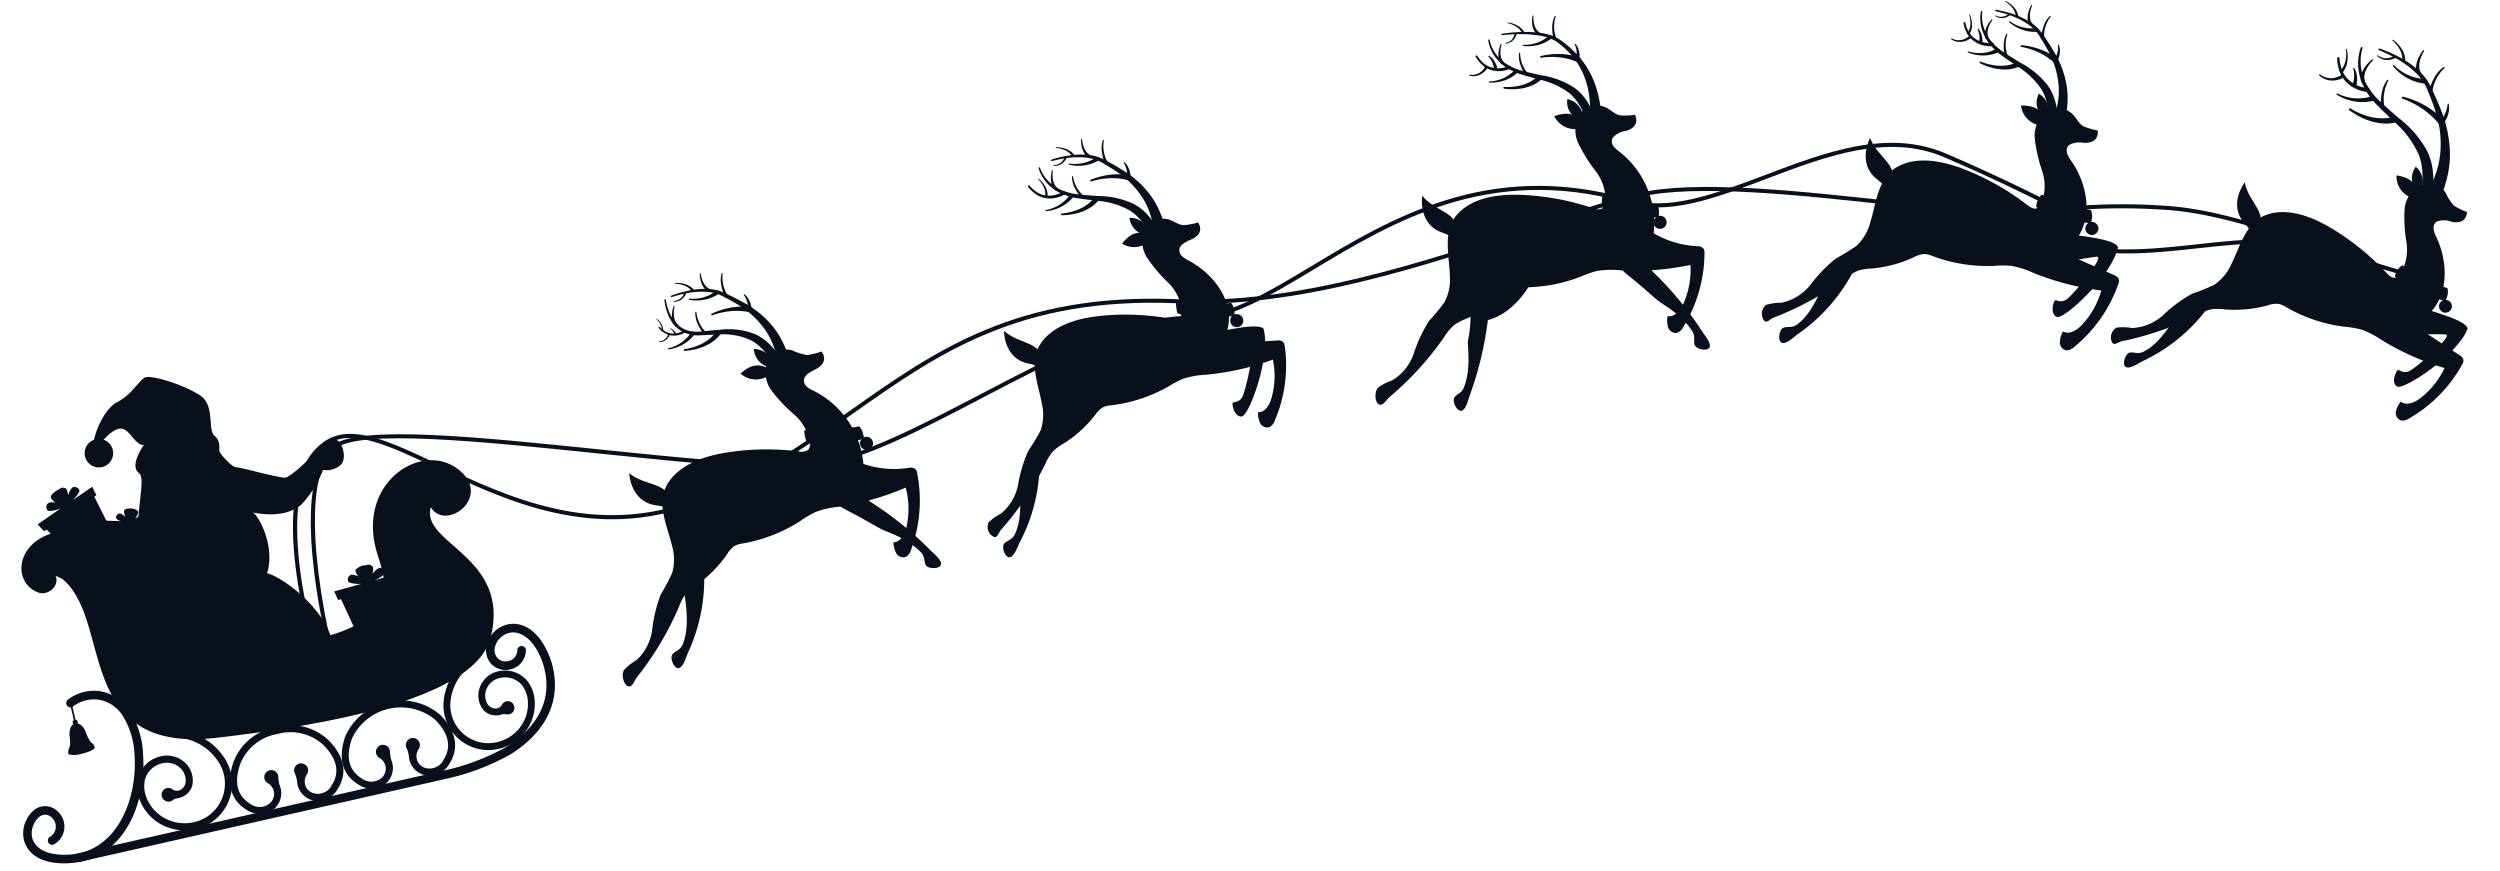 <svg xmlns="http://www.w3.org/2000/svg" width="290.477" height="101.171" viewBox="0 0 290.477 101.171"><g transform="matrix(0.985, -0.174, 0.174, 0.985, -24.239, 19.591)"><g transform="translate(13.016 17.666)"><g transform="translate(163.566)"><path d="M213.688,53.566a13.785,13.785,0,0,1-.966,4.054c-.2.946-.194,3.228-1.383,5.225-.4.732-1.305.635-1.43,1.232s.273,1.57.782,1.389.863-1.1,1.174-1.627a39.563,39.563,0,0,0,3.564-8.2s3.314.051,6.4-4.315c0,0,.5-2.081-3.147-.491Z" transform="translate(-201.007 -21.706)" fill="#09101c"/><path d="M235.435,53.153c1.315,1.5,2.113,2.578,2.66,3.207.635.731,2.464,2.094,3.346,4.245.346.759-.276,1.425.127,1.882s1.419.724,1.58.21-.362-1.352-.6-1.917A39.625,39.625,0,0,0,238.134,53s-2.655-5.624-3.906-6.266S231.678,48.858,235.435,53.153Z" transform="translate(-203.868 -21.261)" fill="#09101c"/><path d="M210.473,38.663s-1.077,3.067,1.436,4.561c.8.418,1.583,1.119,1.664,1.077s.123.181.248-.9C214.085,41.119,211.6,40.731,210.473,38.663Z" transform="translate(-201.051 -20.271)" fill="#09101c"/><path d="M232.131,34.912a2.474,2.474,0,0,1,1.638-.514c.688-.066,1.694-.423,1.376-1.667a8.268,8.268,0,0,1-1.7-.224c-.576-.211-.933-.78-1.42-1.155a2.48,2.48,0,0,0-2.888-.043,3.471,3.471,0,0,0-1.064,3.489,17.754,17.754,0,0,0,1.425,3.569,5.54,5.54,0,0,1,.516,3.738,1.042,1.042,0,0,1-.445.656,1.273,1.273,0,0,1-1.154-.211,29.943,29.943,0,0,0-7.65-2.9c-2.566-.588-5.826-.84-8.015.93-1.973,1.6-1.7,4.541-2.03,6.788a5.766,5.766,0,0,1-1.137,2.938,23.128,23.128,0,0,1-2.156,1.84,16.652,16.652,0,0,0-2.389,3.383,5.843,5.843,0,0,1-3.047,2.687,6.1,6.1,0,0,0-1.734.526c-.507.335-.724,1.627-.221,1.967.4.269.914-.406,1.328-.646a35.888,35.888,0,0,0,7.512-5.807,5.784,5.784,0,0,1,1.336-1.121,6.553,6.553,0,0,1,1.512-.479,14.641,14.641,0,0,0,4.593-2.036,3.006,3.006,0,0,1,1.178-.581,2.948,2.948,0,0,1,1.006.1,18.209,18.209,0,0,0,7.163.014,12.309,12.309,0,0,1,2.013-.325,10.794,10.794,0,0,1,2.733.425,31.537,31.537,0,0,0,8.045.779,9.545,9.545,0,0,1-1.609,4.31c-.47.686-1.262,1.374-2.039,1.078a2.794,2.794,0,0,0-.17,1.281.957.957,0,0,0,.866.83,1.358,1.358,0,0,0,.9-.563,16.55,16.55,0,0,0,3.894-7.973.917.917,0,0,0-.025-.584.948.948,0,0,0-.648-.387,10.986,10.986,0,0,1-4.734-2.359,10.544,10.544,0,0,0-2.193-9.936c-.414-.432-.9-.978-.708-1.545A.82.82,0,0,1,232.131,34.912Z" transform="translate(-199.749 -19.304)" fill="#09101c"/><g transform="translate(29.784 21.987)"><path d="M241.579,47.689c.006-.022.012-.044.018-.067l0-.015c0-.018.007-.037.01-.055l0-.028c0-.015,0-.03,0-.045s0-.029,0-.044,0-.02,0-.031-.005-.051-.01-.076a.756.756,0,0,0-.313-.49c-.02-.014-.04-.027-.062-.039a.722.722,0,0,0-.133-.059.737.737,0,0,0-.219-.039.777.777,0,0,0-.11.006.206.206,0,1,0-.141.03.759.759,0,0,0-.517.855h0a.759.759,0,0,0,1.471.1Z" transform="translate(-234.539 -43.21)" fill="#09101c"/><path d="M234.027,42.768a26.384,26.384,0,0,0,6.041,2.1,1.782,1.782,0,0,1-.143,1.535s-4.315-.665-6.174-2.261A3.806,3.806,0,0,1,234.027,42.768Z" transform="translate(-233.752 -42.768)" fill="#09101c"/></g><g transform="translate(17.232)"><g transform="translate(0 1.843)"><path d="M222.8,19.77c.133.09.06.164.085.247l.023.244a4.459,4.459,0,0,0,.09.48,4.464,4.464,0,0,0,1.552,2.411,6.672,6.672,0,0,0,1.669,1c.6.276,1.217.528,1.836.787a9.622,9.622,0,0,1,3.555,2.108,5.593,5.593,0,0,1,1.171,1.8,4.676,4.676,0,0,1,.338,1.008c-.116.213-.018.36.139.507a.561.561,0,0,1,.163.236.3.3,0,0,1,0,.135c.016.041-.078.1-.574.229-.512.042-.623.023-.624-.017a.25.25,0,0,1-.048-.111.491.491,0,0,1,.063-.255c.084-.18.138-.364-.085-.469-.123-.293-.164-.609-.291-.893a5.394,5.394,0,0,0-.893-1.606,8.928,8.928,0,0,0-3.133-2.188c-.6-.288-1.212-.564-1.811-.872a7.048,7.048,0,0,1-1.711-1.129,5.117,5.117,0,0,1-1.215-1.655,5.022,5.022,0,0,1-.31-.978,4.957,4.957,0,0,1-.07-.508l-.011-.257C222.73,19.939,222.655,19.846,222.8,19.77Z" transform="translate(-219.83 -19.77)" fill="#09101c"/><path d="M223.826,22.917a1.437,1.437,0,0,1-.159-.608,2.153,2.153,0,0,1,.054-.583,3.293,3.293,0,0,1,.448-1.034.058.058,0,0,1,.081-.018.059.059,0,0,1,.021.075,3.158,3.158,0,0,0-.315,1.017,1.89,1.89,0,0,0,.009.512,1.134,1.134,0,0,0,.159.437l.009.013a.18.18,0,1,1-.293.208Z" transform="translate(-219.948 -19.881)" fill="#09101c"/><path d="M224.361,23.806a3.483,3.483,0,0,1-1.168.054,2.92,2.92,0,0,1-1.1-.36,2.723,2.723,0,0,1-.864-.765,3.951,3.951,0,0,1-.536-1,.112.112,0,0,1,.206-.086l0,.008a3.73,3.73,0,0,0,.533.921,2.446,2.446,0,0,0,.8.663,2.91,2.91,0,0,0,2.026.207l.016,0a.188.188,0,0,1,.09.365Z" transform="translate(-219.578 -19.994)" fill="#09101c"/><path d="M226.694,24.883a5.5,5.5,0,0,1-.357-1.3,2.874,2.874,0,0,1,.093-1.335.061.061,0,0,1,.078-.038.063.063,0,0,1,.039.074A3.747,3.747,0,0,0,227,24.736l0,.01a.168.168,0,0,1-.3.147Z" transform="translate(-220.275 -20.073)" fill="#09101c"/><path d="M225.174,24.817a4.279,4.279,0,0,1-1.624.564,4.538,4.538,0,0,1-1.675-.077.066.066,0,0,1,.025-.13,4.324,4.324,0,0,0,1.6-.075,3.973,3.973,0,0,0,1.416-.639l.014-.011a.222.222,0,1,1,.265.357Z" transform="translate(-219.72 -20.345)" fill="#09101c"/><path d="M221.665,23.436a2.1,2.1,0,0,1-1.031.634,1.808,1.808,0,0,1-1.174-.1.062.062,0,0,1-.033-.082.064.064,0,0,1,.078-.035,1.638,1.638,0,0,0,1.067.011,1.84,1.84,0,0,0,.844-.614l.008-.011a.157.157,0,0,1,.249.192Z" transform="translate(-219.422 -20.192)" fill="#09101c"/><path d="M222.816,23.5c-.09-.006-.059-.006-.064-.011V23.48l0-.023,0-.047,0-.1-.01-.2A2.435,2.435,0,0,0,222.358,22a.053.053,0,0,1,.014-.074.057.057,0,0,1,.066,0,1.866,1.866,0,0,1,.5.711,2.875,2.875,0,0,1,.14.42c.017.072.032.145.044.219l.016.112.005.057,0,.03V23.5c-.005,0,.025.013-.064.015-.063,0-.125,0-.187,0Z" transform="translate(-219.785 -20.037)" fill="#09101c"/><path d="M228,26.22a3.605,3.605,0,0,1-1.083.435,5.325,5.325,0,0,1-1.111.139,6.868,6.868,0,0,1-2.162-.338.1.1,0,0,1,.053-.19,6.558,6.558,0,0,0,2.086.145,4.927,4.927,0,0,0,1-.215,3.209,3.209,0,0,0,.871-.432l.018-.015a.287.287,0,1,1,.347.456Z" transform="translate(-219.937 -20.505)" fill="#09101c"/></g><g transform="translate(4.468)"><path d="M224.523,19.423c.095-.124.184-.067.274-.076l.272.011.54.035c.361.029.721.067,1.079.116a14.008,14.008,0,0,1,2.133.446,6.372,6.372,0,0,1,2,.948,10.165,10.165,0,0,1,1.493,1.635,9.875,9.875,0,0,1,1.871,4.023,11.314,11.314,0,0,1,.251,2.236c.013.376,0,.749-.017,1.123a3.268,3.268,0,0,0,0,.563.492.492,0,0,1-.023.28.445.445,0,0,1-.091.127c-.013.045-.1.08-.632.037-.52-.131-.594-.186-.594-.229a.431.431,0,0,1-.054-.14.422.422,0,0,1,.053-.254,1.587,1.587,0,0,0,.124-.508c.053-.342.1-.685.124-1.029a10.412,10.412,0,0,0-.012-2.064,8.533,8.533,0,0,0-1.4-3.877,9.465,9.465,0,0,0-1.338-1.61,5.951,5.951,0,0,0-1.847-.959,13.729,13.729,0,0,0-2.072-.51q-.528-.091-1.062-.152l-.534-.053-.267-.021C224.7,19.5,224.609,19.552,224.523,19.423Z" transform="translate(-224.523 -17.874)" fill="#09101c"/><path d="M229.2,19.952a1.424,1.424,0,0,1-.293-.557,2.163,2.163,0,0,1-.08-.58,3.318,3.318,0,0,1,.2-1.11.058.058,0,0,1,.111.032,3.148,3.148,0,0,0-.076,1.063,1.875,1.875,0,0,0,.124.5,1.147,1.147,0,0,0,.253.389l.012.011a.181.181,0,0,1-.239.271Z" transform="translate(-225.057 -17.666)" fill="#09101c"/><path d="M228.784,21.355" transform="translate(-225.052 -18.124)" fill="#09101c"/><path d="M231.268,20.852a5.546,5.546,0,0,1,.08-1.344,2.879,2.879,0,0,1,.518-1.235.061.061,0,0,1,.086-.011.065.065,0,0,1,.012.084,3.742,3.742,0,0,0-.361,2.463v.011a.168.168,0,0,1-.334.041Z" transform="translate(-225.358 -17.739)" fill="#09101c"/><path d="M230.479,21.079a4.293,4.293,0,0,1-1.659.451,4.535,4.535,0,0,1-1.665-.193.066.066,0,0,1-.044-.082.067.067,0,0,1,.077-.046,4.346,4.346,0,0,0,1.6.036,3.981,3.981,0,0,0,1.457-.54l.015-.01a.222.222,0,1,1,.239.373Z" transform="translate(-224.844 -18.038)" fill="#09101c"/><path d="M226.353,19.69a1.56,1.56,0,0,1-.583.688,1.351,1.351,0,0,1-.856.2.046.046,0,0,1-.042-.051.047.047,0,0,1,.047-.042,1.218,1.218,0,0,0,.758-.239,1.374,1.374,0,0,0,.455-.631l0-.01a.117.117,0,0,1,.22.078Z" transform="translate(-224.566 -17.897)" fill="#09101c"/><path d="M227.1,19.539a1.892,1.892,0,0,0-.533-.866,2.967,2.967,0,0,0-.907-.575.043.043,0,0,1-.024-.056.044.044,0,0,1,.053-.025,3.1,3.1,0,0,1,1,.519,2.087,2.087,0,0,1,.682.943.139.139,0,1,1-.263.088l0-.011Z" transform="translate(-224.661 -17.71)" fill="#09101c"/><path d="M233.855,23.983c-.083-.035-.053-.025-.058-.031l.005-.01.009-.021.017-.044.032-.09.053-.188a2.515,2.515,0,0,0,.061-.389,2.605,2.605,0,0,0-.071-.794.055.055,0,0,1,.037-.067.055.055,0,0,1,.06.025,1.866,1.866,0,0,1,.247.834,2.774,2.774,0,0,1,0,.443c-.007.074-.016.147-.029.221l-.021.111-.013.056-.007.029,0,.015c-.006,0,.02.021-.066-.006a1.6,1.6,0,0,1-.175-.064Z" transform="translate(-225.673 -18.247)" fill="#09101c"/><path d="M233.1,24.486a6.95,6.95,0,0,0-1.849-.823,8.006,8.006,0,0,0-2.048-.307.1.1,0,0,1-.1-.1.1.1,0,0,1,.092-.1,8.273,8.273,0,0,1,2.143.131,7.359,7.359,0,0,1,2.07.716.287.287,0,1,1-.272.505l-.021-.013Z" transform="translate(-225.091 -18.345)" fill="#09101c"/></g><path d="M232.2,33.248a2.669,2.669,0,0,1-2.612-1.937c1.567-.276,2.4.127,3.012,1.153Z" transform="translate(-220.683 -19.349)" fill="#09101c"/><path d="M232.669,32.079a2.294,2.294,0,0,1-1-2.692,2.269,2.269,0,0,1,1.42,2.452Z" transform="translate(-220.928 -19.12)" fill="#09101c"/></g></g><g transform="translate(71.831 12.671)"><path d="M127.89,65.812c1.589,1.211,2.585,2.106,3.246,2.613.767.59,2.832,1.562,4.125,3.493.49.675.012,1.451.5,1.82s1.535.427,1.591-.109-.624-1.253-.966-1.759a39.6,39.6,0,0,0-5.878-6.742s-3.722-4.982-5.075-5.363S123.353,62.35,127.89,65.812Z" transform="translate(-98.667 -35.556)" fill="#09101c"/><path d="M100.538,56.6s-.446,3.22,2.315,4.184c.871.249,1.773.781,1.845.723s.156.153.064-.929C104.567,58.291,102.054,58.406,100.538,56.6Z" transform="translate(-95.703 -35.168)" fill="#09101c"/><path d="M121.8,47.746c.253-.469.945-.66,1.5-.83.661-.2,1.576-.752,1.017-1.908a8.234,8.234,0,0,1-1.712.119,6.1,6.1,0,0,1-1.621-.849,2.482,2.482,0,0,0-2.84.533,3.471,3.471,0,0,0-.348,3.631,17.856,17.856,0,0,0,2.107,3.215,5.536,5.536,0,0,1,1.25,3.559,1.043,1.043,0,0,1-.306.732,1.272,1.272,0,0,1-1.173.023,29.966,29.966,0,0,0-8.075-1.32c-2.631-.066-5.877.336-7.67,2.507-1.615,1.958-.762,4.788-.637,7.056a5.757,5.757,0,0,1-.53,3.105,22.922,22.922,0,0,1-1.746,2.234,16.613,16.613,0,0,0-1.667,3.79,5.854,5.854,0,0,1-2.451,3.241,6.079,6.079,0,0,0-1.6.86c-.43.429-.385,1.739.175,1.973.442.185.815-.58,1.173-.9a35.861,35.861,0,0,0,6.205-7.185,5.78,5.78,0,0,1,1.086-1.365,6.522,6.522,0,0,1,1.386-.771,14.633,14.633,0,0,0,4.1-2.91,3.006,3.006,0,0,1,1.039-.8,2.93,2.93,0,0,1,1-.108,18.2,18.2,0,0,0,7.022-1.412,12.387,12.387,0,0,1,1.908-.719,10.832,10.832,0,0,1,2.764-.128,31.552,31.552,0,0,0,8.039-.839,9.545,9.545,0,0,1-.718,4.544c-.325.765-.964,1.6-1.784,1.462a2.8,2.8,0,0,0,.089,1.29.957.957,0,0,0,1.013.64,1.355,1.355,0,0,0,.767-.731A16.546,16.546,0,0,0,132.8,60.9a.916.916,0,0,0-.141-.568.947.947,0,0,0-.712-.251,11,11,0,0,1-5.11-1.369,10.543,10.543,0,0,0-4.127-9.3c-.491-.341-1.073-.78-1-1.373A.822.822,0,0,1,121.8,47.746Z" transform="translate(-95.022 -33.61)" fill="#09101c"/><g transform="translate(25.687 20.048)"><path d="M132.863,58.085q0-.034,0-.068V58c0-.019,0-.038,0-.057l0-.028c0-.014,0-.029-.007-.044s-.007-.028-.011-.042l-.008-.03a.542.542,0,0,0-.026-.072.759.759,0,0,0-.416-.406c-.022-.009-.046-.017-.068-.024a.765.765,0,0,0-.366-.015.806.806,0,0,0-.106.031.2.2,0,0,0-.228-.328.2.2,0,0,0,.1.389.759.759,0,0,0-.309.95h0a.759.759,0,0,0,1.454-.24Z" transform="translate(-125.215 -55.262)" fill="#09101c"/><path d="M124.389,55.02a26.388,26.388,0,0,0,6.361.673,1.778,1.778,0,0,1,.209,1.527s-4.353.333-6.526-.8A3.819,3.819,0,0,1,124.389,55.02Z" transform="translate(-124.347 -55.02)" fill="#09101c"/></g><path d="M105.752,70.18c.49,1.85-1.006,2.119-1.131,2.942s0,3.941-1.294,5.87c-.439.709-1.338.561-1.494,1.15s.186,1.583.7,1.431.922-1.051,1.262-1.561a20.383,20.383,0,0,0,3.484-8.956Z" transform="translate(-95.862 -36.853)" fill="#09101c"/><g transform="translate(10.896)"><g transform="translate(0 2.246)"><path d="M109.225,34.7c.131.1.059.178.076.267l.005.262c.008.174.024.348.046.52a5.424,5.424,0,0,0,.226,1.013,3.466,3.466,0,0,0,1.112,1.669c1.062.872,2.578.664,3.983.869a8.364,8.364,0,0,1,4.211,1.262,6.089,6.089,0,0,1,1.556,1.666A7.532,7.532,0,0,1,121,43.2c.015.1-.05.228,0,.3a.656.656,0,0,0,.217.2.66.66,0,0,1,.224.207.3.3,0,0,1,.032.137c.025.04-.043.117-.536.353-.526.154-.628.15-.638.108a.253.253,0,0,1-.07-.109.594.594,0,0,1,.02-.283.593.593,0,0,0,.012-.286c-.01-.091-.16-.115-.223-.177-.152-.3-.286-.611-.462-.891a5.916,5.916,0,0,0-1.225-1.519,7.549,7.549,0,0,0-3.746-1.42l-2.1-.276a3.829,3.829,0,0,1-2.04-.848,3.772,3.772,0,0,1-1.136-1.867,5.641,5.641,0,0,1-.19-1.068q-.022-.269-.023-.54l.006-.27C109.143,34.871,109.078,34.774,109.225,34.7Z" transform="translate(-107.666 -34.696)" fill="#09101c"/><path d="M109.906,38.158a1.468,1.468,0,0,1-.2-.618,2.215,2.215,0,0,1,.02-.605,3.418,3.418,0,0,1,.4-1.095.06.06,0,0,1,.109.053,3.249,3.249,0,0,0-.264,1.069,1.992,1.992,0,0,0,.04.528,1.186,1.186,0,0,0,.19.441l.011.013a.186.186,0,1,1-.29.234Z" transform="translate(-107.738 -34.834)" fill="#09101c"/><path d="M110.772,39.3a2.442,2.442,0,0,1-1.728.116,2.055,2.055,0,0,1-.754-.437,2.941,2.941,0,0,1-.548-.663.084.084,0,0,1,.139-.095l0,.005a2.807,2.807,0,0,0,.533.6,1.842,1.842,0,0,0,.693.371,2.194,2.194,0,0,0,1.532-.152l.012-.006a.142.142,0,0,1,.122.258Z" transform="translate(-107.494 -35.129)" fill="#09101c"/><path d="M113.4,39.773a5.667,5.667,0,0,1-.489-1.3,2.965,2.965,0,0,1-.029-1.383.064.064,0,0,1,.077-.046.067.067,0,0,1,.046.074,3.873,3.873,0,0,0,.692,2.478l.006.01a.174.174,0,0,1-.3.18Z" transform="translate(-108.125 -34.987)" fill="#09101c"/><path d="M111.777,39.955a4.421,4.421,0,0,1-1.529.906,4.677,4.677,0,0,1-1.712.266.068.068,0,0,1-.067-.07.069.069,0,0,1,.065-.067,4.467,4.467,0,0,0,1.6-.4,4.1,4.1,0,0,0,1.3-.939l.013-.014a.229.229,0,1,1,.341.307Z" transform="translate(-107.586 -35.299)" fill="#09101c"/><path d="M108.841,39.435a1.372,1.372,0,0,1-.579.541,1.186,1.186,0,0,1-.766.086.041.041,0,0,1-.033-.048.042.042,0,0,1,.046-.032,1.109,1.109,0,0,0,1.148-.637l0-.006a.1.1,0,1,1,.187.087Z" transform="translate(-107.461 -35.265)" fill="#09101c"/><path d="M108.031,38.483a1.29,1.29,0,0,0-.026-.7,2.016,2.016,0,0,0-.349-.65.029.029,0,0,1,0-.041.03.03,0,0,1,.04,0,1.707,1.707,0,0,1,.512,1.442.1.1,0,1,1-.188-.032l0-.011Z" transform="translate(-107.485 -34.993)" fill="#09101c"/><path d="M109.635,39.425c-.076-.05-.04-.134-.075-.2a1.383,1.383,0,0,0-.076-.2,1.124,1.124,0,0,0-.258-.354.029.029,0,0,1,0-.041.028.028,0,0,1,.038-.005,1.216,1.216,0,0,1,.342.33,1.5,1.5,0,0,1,.124.208c.02.077.1.14.054.24a.089.089,0,0,1-.117.042l-.011-.006Z" transform="translate(-107.679 -35.183)" fill="#09101c"/><path d="M114.965,40.542a3.716,3.716,0,0,1-1.007.663,5.531,5.531,0,0,1-1.1.371,7.084,7.084,0,0,1-2.259.1.1.1,0,0,1,.014-.2,6.779,6.779,0,0,0,2.143-.283,5.03,5.03,0,0,0,.971-.425,3.293,3.293,0,0,0,.793-.616l.016-.018a.3.3,0,1,1,.446.391Z" transform="translate(-107.84 -35.358)" fill="#09101c"/></g><g transform="translate(2.25)"><path d="M110.03,34.462c.062-.158.166-.1.252-.136l.268-.045.54-.073c.36-.044.724-.065,1.087-.079a9.061,9.061,0,0,1,2.185.178,5.17,5.17,0,0,1,2.03.9c.592.414,1.181.842,1.746,1.308a11.184,11.184,0,0,1,2.933,3.339,9.363,9.363,0,0,1,.87,2.106,10.111,10.111,0,0,1,.259,1.113,3.758,3.758,0,0,0,.127.561.473.473,0,0,1,.022.285.667.667,0,0,1-.065.146c0,.047-.112.1-.624.166-.518-.026-.635-.062-.644-.105a.613.613,0,0,1-.084-.123.376.376,0,0,1-.018-.253,1.322,1.322,0,0,0,.02-.513,8.853,8.853,0,0,0-.129-1.009,8.31,8.31,0,0,0-.584-1.951,10.327,10.327,0,0,0-2.439-3.351c-.526-.477-1.084-.921-1.653-1.358a4.748,4.748,0,0,0-1.847-.921,8.776,8.776,0,0,0-2.1-.258c-.357,0-.714,0-1.07.033l-.533.05-.266.033C110.218,34.5,110.146,34.586,110.03,34.462Z" transform="translate(-110.03 -32.38)" fill="#09101c"/><path d="M114.982,34.424a1.458,1.458,0,0,1-.411-.5,2.225,2.225,0,0,1-.2-.572,3.43,3.43,0,0,1-.024-1.165.06.06,0,0,1,.12.01,3.266,3.266,0,0,0,.141,1.092,1.952,1.952,0,0,0,.229.477,1.173,1.173,0,0,0,.336.342l.014.009a.186.186,0,0,1-.186.322Z" transform="translate(-110.561 -32.132)" fill="#09101c"/><path d="M114.74,35.578" transform="translate(-110.614 -32.56)" fill="#09101c"/><path d="M117.105,35.379a5.648,5.648,0,0,1-.2-1.377,2.971,2.971,0,0,1,.27-1.357.063.063,0,0,1,.085-.029.067.067,0,0,1,.03.082,3.876,3.876,0,0,0,.141,2.569l0,.011a.174.174,0,0,1-.33.11Z" transform="translate(-110.883 -32.192)" fill="#09101c"/><path d="M115.814,35.207a4.447,4.447,0,0,1-1.739.365,4.7,4.7,0,0,1-1.707-.3.068.068,0,0,1-.04-.088.07.07,0,0,1,.083-.042,4.458,4.458,0,0,0,1.646.133,4.1,4.1,0,0,0,1.536-.469l.017-.01a.229.229,0,0,1,.224.4Z" transform="translate(-110.314 -32.459)" fill="#09101c"/><path d="M111.91,34.389a1.6,1.6,0,0,1-.686.63,1.387,1.387,0,0,1-.9.093.048.048,0,0,1-.038-.057.049.049,0,0,1,.054-.038,1.267,1.267,0,0,0,.808-.147,1.423,1.423,0,0,0,.548-.589l0-.009a.121.121,0,0,1,.216.108Z" transform="translate(-110.061 -32.39)" fill="#09101c"/><path d="M112.662,34.085a1.957,1.957,0,0,0-.717-.768,3.076,3.076,0,0,0-1.036-.4.044.044,0,0,1-.035-.052.045.045,0,0,1,.047-.036,3.207,3.207,0,0,1,1.117.321,2.164,2.164,0,0,1,.886.815.143.143,0,0,1-.249.143l-.006-.011Z" transform="translate(-110.134 -32.219)" fill="#09101c"/><path d="M119.893,37.549c-.091-.018-.059-.014-.064-.019l0-.011.005-.023.009-.048.013-.1.016-.2a2.43,2.43,0,0,0-.018-.406,2.692,2.692,0,0,0-.235-.79.055.055,0,0,1,.024-.074.057.057,0,0,1,.067.013,1.927,1.927,0,0,1,.421.794,2.792,2.792,0,0,1,.088.449c.008.076.015.152.017.23l0,.117,0,.06,0,.031v.016c-.006,0,.025.018-.068.008-.065-.007-.128-.017-.191-.029Z" transform="translate(-111.219 -32.596)" fill="#09101c"/><path d="M119.214,38.177a7.169,7.169,0,0,0-2.042-.453,8.267,8.267,0,0,0-2.137.109.1.1,0,0,1-.119-.08.1.1,0,0,1,.073-.118,8.577,8.577,0,0,1,2.2-.309,7.578,7.578,0,0,1,2.243.3.3.3,0,0,1-.171.568l-.025-.009Z" transform="translate(-110.636 -32.777)" fill="#09101c"/></g><path d="M120.53,46.885a2.667,2.667,0,0,1-3.147-.813c1.348-.844,2.271-.783,3.224-.064Z" transform="translate(-108.692 -33.785)" fill="#09101c"/><path d="M121.2,45.7a2.3,2.3,0,0,1-1.515-2.439,2.268,2.268,0,0,1,1.88,2.12Z" transform="translate(-108.977 -33.513)" fill="#09101c"/></g></g><g transform="translate(209.423 7.9)"><path d="M262.7,56.869c-.515,1.843-1.941,1.316-2.467,1.963s-1.994,3.4-4.09,4.4c-.738.389-1.439-.194-1.873.234s-.642,1.458-.118,1.59,1.328-.438,1.879-.705a20.374,20.374,0,0,0,7.544-5.954Z" transform="translate(-252.318 -30.43)" fill="#09101c"/><path d="M270.2,41.442s-2.016,2.55-.126,4.781c.625.656,1.133,1.572,1.224,1.558s.057.211.526-.769C272.822,44.94,270.6,43.765,270.2,41.442Z" transform="translate(-254.232 -28.516)" fill="#09101c"/><path d="M290.692,46.328a2.474,2.474,0,0,1,1.716.046c.673.161,1.74.152,1.844-1.128a8.3,8.3,0,0,1-1.536-.766c-.477-.388-.629-1.041-.967-1.554a2.48,2.48,0,0,0-2.717-.98,3.47,3.47,0,0,0-2.141,2.953,17.779,17.779,0,0,0,.187,3.839,5.538,5.538,0,0,1-.728,3.7,1.043,1.043,0,0,1-.634.476c-.4.063-.748-.273-1.023-.575a29.938,29.938,0,0,0-6.29-5.232c-2.235-1.391-5.236-2.69-7.883-1.727-2.384.867-3.084,3.74-4.126,5.758a5.771,5.771,0,0,1-2.031,2.409,23.105,23.105,0,0,1-2.637,1.04,16.611,16.611,0,0,0-3.358,2.422,5.851,5.851,0,0,1-3.756,1.55,6.072,6.072,0,0,0-1.811-.067,1.321,1.321,0,0,0-.543,1.769c.288.383.69-.067,1.161-.159a35.886,35.886,0,0,0,8.992-3.048,5.8,5.8,0,0,1,1.628-.625,6.542,6.542,0,0,1,1.585.039,14.652,14.652,0,0,0,5.005-.432,3.013,3.013,0,0,1,1.3-.166,2.934,2.934,0,0,1,.92.417,18.2,18.2,0,0,0,6.769,2.343,12.485,12.485,0,0,1,2.009.347,10.871,10.871,0,0,1,2.446,1.291,31.552,31.552,0,0,0,7.354,3.353,9.541,9.541,0,0,1-2.923,3.553c-.668.495-1.641.888-2.279.356a2.8,2.8,0,0,0-.577,1.157.958.958,0,0,0,.549,1.066,1.359,1.359,0,0,0,1.032-.241,16.544,16.544,0,0,0,6.275-6.273.914.914,0,0,0,.166-.56.949.949,0,0,0-.487-.577l-5.527-3.729c.159.108,1.007-.436,1.157-.53,3.241-2.025,3.266-6.485,1.817-9.621-.251-.542-.529-1.216-.166-1.691A.818.818,0,0,1,290.692,46.328Z" transform="translate(-252.102 -28.567)" fill="#09101c"/><g transform="translate(33.574 22.878)"><path d="M297.8,58.537c.01-.021.017-.042.025-.064l0-.015c.005-.018.011-.035.016-.053l.005-.028c0-.015.006-.029.008-.044a.367.367,0,0,0,0-.044c0-.01,0-.02,0-.031a.747.747,0,0,0,0-.076.758.758,0,0,0-.253-.523.687.687,0,0,0-.057-.046.7.7,0,0,0-.126-.074.73.73,0,0,0-.213-.064.762.762,0,0,0-.11-.007.2.2,0,1,0-.143.014.759.759,0,0,0-.613.789h0a.759.759,0,0,0,1.45.265Z" transform="translate(-291.165 -53.335)" fill="#09101c"/><path d="M291.328,52.8a19.636,19.636,0,0,0,5.293,2.757,1.779,1.779,0,0,1-.32,1.507s-4.209-1.161-5.871-2.961A2.027,2.027,0,0,1,291.328,52.8Z" transform="translate(-290.431 -52.804)" fill="#09101c"/></g><path d="M291.38,60.814c1.257,1.043,3.659.7,4.992.824.808.256-3.726,4.064-4.453,4.319s-1.077-.236-1.258-.173-.9,1.452-.128,1.939,7.226-3.677,8.4-6.741c-.16-1.281-6.433-2.538-6.87-3.2Z" transform="translate(-256.826 -30.543)" fill="#09101c"/><g transform="translate(27.231)"><g transform="translate(0 0.647)"><path d="M287.794,27.424c.1.131,0,.178,0,.265l-.058.241a4.647,4.647,0,0,0-.073.491,4.542,4.542,0,0,0,.695,2.826,6.786,6.786,0,0,0,1.272,1.508c.487.464.994.908,1.5,1.362a9.746,9.746,0,0,1,2.715,3.2,5.667,5.667,0,0,1,.53,2.116,4.72,4.72,0,0,1-.008,1.078c-.182.166-.136.341-.034.533a.573.573,0,0,1,.079.28.312.312,0,0,1-.043.13c0,.045-.109.074-.626.03-.506-.128-.605-.183-.593-.222a.25.25,0,0,1-.01-.124.506.506,0,0,1,.145-.223c.14-.145.252-.3.073-.478-.02-.321.045-.638.016-.952a5.5,5.5,0,0,0-.327-1.837,9.087,9.087,0,0,0-2.286-3.135c-.48-.474-.977-.942-1.451-1.435a7.163,7.163,0,0,1-1.269-1.649,5.173,5.173,0,0,1-.619-1.989,4.571,4.571,0,0,1,.125-1.552l.074-.25C287.67,27.563,287.629,27.449,287.794,27.424Z" transform="translate(-283.712 -27.424)" fill="#09101c"/><path d="M287.7,30.8a1.44,1.44,0,0,1,.048-.636,2.168,2.168,0,0,1,.244-.542,3.346,3.346,0,0,1,.772-.845.059.059,0,0,1,.079.088,3.156,3.156,0,0,0-.639.872,1.913,1.913,0,0,0-.161.495,1.152,1.152,0,0,0,.008.471l0,.016a.183.183,0,0,1-.351.1Z" transform="translate(-283.746 -27.591)" fill="#09101c"/><path d="M288,31.814a3.546,3.546,0,0,1-1.139-.334,2.971,2.971,0,0,1-.94-.71,2.741,2.741,0,0,1-.576-1.02,4,4,0,0,1-.183-1.141.112.112,0,0,1,.108-.118.114.114,0,0,1,.118.1V28.6a3.784,3.784,0,0,0,.207,1.061,2.467,2.467,0,0,0,.55.9,2.945,2.945,0,0,0,1.876.867l.017,0a.191.191,0,1,1-.034.38Z" transform="translate(-283.433 -27.556)" fill="#09101c"/><path d="M289.813,33.622a5.578,5.578,0,0,1,.086-1.364,2.913,2.913,0,0,1,.53-1.252.063.063,0,0,1,.088-.011.067.067,0,0,1,.012.085,3.8,3.8,0,0,0-.377,2.5l0,.011a.171.171,0,0,1-.34.041Z" transform="translate(-284.009 -27.866)" fill="#09101c"/><path d="M288.409,33.155a4.368,4.368,0,0,1-1.745.005,4.616,4.616,0,0,1-1.583-.627.069.069,0,0,1-.021-.093.07.07,0,0,1,.088-.024,4.392,4.392,0,0,0,1.557.455,4.018,4.018,0,0,0,1.57-.146l.017-.005a.225.225,0,0,1,.137.429Z" transform="translate(-283.42 -28.043)" fill="#09101c"/><path d="M285.5,30.657a2.124,2.124,0,0,1-1.2.269,1.837,1.837,0,0,1-1.092-.488.065.065,0,0,1-.005-.09.066.066,0,0,1,.087-.007,1.658,1.658,0,0,0,1.02.363,1.864,1.864,0,0,0,1.013-.311l.011-.007a.159.159,0,0,1,.221.045.16.16,0,0,1-.045.221Z" transform="translate(-283.189 -27.784)" fill="#09101c"/><path d="M285.486,29.654a1.924,1.924,0,0,0,.49-.908,2.991,2.991,0,0,0,.042-1.09.043.043,0,0,1,.085-.015,3.13,3.13,0,0,1,.053,1.14,2.118,2.118,0,0,1-.48,1.08.141.141,0,0,1-.211-.187l.009-.009Z" transform="translate(-283.467 -27.447)" fill="#09101c"/><path d="M286.809,31.325c-.084-.036-.054-.025-.058-.032l0-.011.009-.021.018-.044.033-.092.055-.19a2.507,2.507,0,0,0,.063-.4,2.634,2.634,0,0,0-.069-.807.055.055,0,0,1,.038-.067.057.057,0,0,1,.062.025,1.9,1.9,0,0,1,.247.848,2.756,2.756,0,0,1,0,.449c-.008.074-.017.15-.03.225l-.022.112-.013.057-.008.03,0,.015c-.007,0,.02.021-.067-.006a1.859,1.859,0,0,1-.178-.066Z" transform="translate(-283.631 -27.702)" fill="#09101c"/><path d="M290.664,35.41a3.667,3.667,0,0,1-1.183.06,5.451,5.451,0,0,1-1.112-.233,6.967,6.967,0,0,1-1.963-1.038.1.1,0,0,1,.112-.166,6.668,6.668,0,0,0,1.955.828,4.942,4.942,0,0,0,1.033.124,3.2,3.2,0,0,0,.978-.127l.023-.007a.291.291,0,0,1,.183.553Z" transform="translate(-283.583 -28.242)" fill="#09101c"/></g><g transform="translate(5.502)"><path d="M289.6,27.661c.131-.1.19,0,.28.011l.25.1.493.208c.327.142.645.3.96.474a8.878,8.878,0,0,1,1.761,1.239,5.068,5.068,0,0,1,1.27,1.773c.3.646.581,1.3.827,1.977a10.976,10.976,0,0,1,.82,4.288,9.219,9.219,0,0,1-.312,2.215,9.75,9.75,0,0,1-.335,1.072,3.567,3.567,0,0,0-.171.539.472.472,0,0,1-.124.252.636.636,0,0,1-.127.091c-.025.039-.145.03-.611-.171-.426-.279-.507-.369-.493-.409a.662.662,0,0,1-.011-.146.371.371,0,0,1,.111-.223,1.285,1.285,0,0,0,.272-.424,8.732,8.732,0,0,0,.393-.919,8.2,8.2,0,0,0,.477-1.942,10.14,10.14,0,0,0-.4-4.053c-.208-.665-.459-1.319-.724-1.973a4.652,4.652,0,0,0-1.1-1.7,8.6,8.6,0,0,0-1.651-1.266c-.3-.178-.606-.351-.921-.5l-.477-.224-.242-.1C289.742,27.783,289.637,27.823,289.6,27.661Z" transform="translate(-289.487 -26.801)" fill="#09101c"/><path d="M293.74,30.065a1.439,1.439,0,0,1-.1-.631,2.183,2.183,0,0,1,.115-.582,3.363,3.363,0,0,1,.56-1,.059.059,0,0,1,.1.067,3.186,3.186,0,0,0-.425,1,1.928,1.928,0,0,0-.045.519,1.176,1.176,0,0,0,.115.457l.008.014a.183.183,0,1,1-.318.18Z" transform="translate(-289.988 -26.828)" fill="#09101c"/><path d="M293.056,30.917" transform="translate(-289.916 -27.21)" fill="#09101c"/><path d="M294.985,31.948a5.544,5.544,0,0,1,.52-1.264,2.906,2.906,0,0,1,.9-1.014.061.061,0,0,1,.086.018.065.065,0,0,1-.015.084,3.8,3.8,0,0,0-1.161,2.245l0,.011a.171.171,0,1,1-.335-.071Z" transform="translate(-290.154 -27.054)" fill="#09101c"/><path d="M294.118,31.185a4.356,4.356,0,0,1-1.655-.556,4.6,4.6,0,0,1-1.3-1.1.066.066,0,0,1,.01-.094.068.068,0,0,1,.091.005,4.391,4.391,0,0,0,1.328.933,4.038,4.038,0,0,0,1.534.367h.018a.225.225,0,0,1-.01.45Z" transform="translate(-289.679 -27.024)" fill="#09101c"/><path d="M291.19,28.6a1.582,1.582,0,0,1-.894.192,1.369,1.369,0,0,1-.81-.371.047.047,0,0,1,0-.067.048.048,0,0,1,.065,0,1.234,1.234,0,0,0,.757.277,1.385,1.385,0,0,0,.757-.225l.009-.005a.118.118,0,1,1,.129.2Z" transform="translate(-289.471 -26.891)" fill="#09101c"/><path d="M292.036,28.62a1.925,1.925,0,0,0-.224-1.008,2.993,2.993,0,0,0-.681-.851.043.043,0,0,1,0-.061.044.044,0,0,1,.059-.006,3.143,3.143,0,0,1,.786.827,2.119,2.119,0,0,1,.344,1.131.141.141,0,1,1-.281,0v-.012Z" transform="translate(-289.675 -26.685)" fill="#09101c"/><path d="M296.346,35.154c-.068-.061-.043-.041-.046-.048l.008-.009.016-.017.031-.036.06-.077.114-.162a2.427,2.427,0,0,0,.187-.353,2.631,2.631,0,0,0,.194-.787.054.054,0,0,1,.057-.051.057.057,0,0,1,.051.044,1.894,1.894,0,0,1-.039.882,2.746,2.746,0,0,1-.148.425c-.032.068-.064.136-.1.2l-.057.1-.032.05-.017.025-.009.012c-.007,0,.012.027-.061-.027-.052-.038-.1-.078-.147-.119Z" transform="translate(-290.318 -27.545)" fill="#09101c"/><path d="M295.52,35.387a7.049,7.049,0,0,0-1.5-1.4,8.091,8.091,0,0,0-1.864-.971.1.1,0,0,1-.061-.128.1.1,0,0,1,.121-.063,8.4,8.4,0,0,1,2.014.832,7.433,7.433,0,0,1,1.75,1.371.291.291,0,0,1-.427.4l-.017-.019Z" transform="translate(-289.795 -27.447)" fill="#09101c"/></g><path d="M292.617,43.377a2.669,2.669,0,0,1-1.84-2.68c1.571.248,2.228.9,2.474,2.07Z" transform="translate(-284.13 -28.424)" fill="#09101c"/><path d="M293.385,42.429a2.294,2.294,0,0,1-.069-2.87,2.269,2.269,0,0,1,.545,2.78Z" transform="translate(-284.387 -28.283)" fill="#09101c"/></g></g><g transform="translate(116.554 5.002)"><path d="M152.06,63.873c.378,1.831-1.094,2.012-1.26,2.808s-.207,3.842-1.575,5.652c-.466.667-1.335.476-1.519,1.041s.1,1.553.609,1.432.956-.975,1.314-1.453a19.9,19.9,0,0,0,3.875-8.545Z" transform="translate(-146.274 -28.401)" fill="#09101c"/><path d="M152.766,46.651s-.607,3.116,2.033,4.2c.835.289,1.687.856,1.759.8s.145.158.112-.9C156.6,48.512,154.149,48.49,152.766,46.651Z" transform="translate(-146.901 -26.264)" fill="#09101c"/><path d="M173.729,39.344c.272-.442.956-.594,1.508-.73.656-.16,1.578-.647,1.094-1.8a8.074,8.074,0,0,1-1.676.025c-.587-.123-1.012-.621-1.535-.914a2.423,2.423,0,0,0-2.8.367,3.388,3.388,0,0,0-.533,3.52,17.394,17.394,0,0,0,1.882,3.247,5.406,5.406,0,0,1,1.027,3.536,1.019,1.019,0,0,1-.337.7,1.244,1.244,0,0,1-1.145-.04,29.267,29.267,0,0,0-7.8-1.719c-2.562-.2-5.747.013-7.611,2.034-1.679,1.821-1,4.626-1,6.843a5.635,5.635,0,0,1-.682,3,22.706,22.706,0,0,1-1.822,2.084,16.223,16.223,0,0,0-1.828,3.605,5.708,5.708,0,0,1-2.562,3.028,5.92,5.92,0,0,0-1.6.753,1.288,1.288,0,0,0,.321,1.777c.421.2.569-.367.936-.658A35.01,35.01,0,0,0,154,61.322a5.659,5.659,0,0,1,1.132-1.273,6.414,6.414,0,0,1,1.392-.676,14.282,14.282,0,0,0,4.148-2.617,2.932,2.932,0,0,1,1.055-.727,2.858,2.858,0,0,1,.985-.051,17.794,17.794,0,0,0,6.921-1,12.113,12.113,0,0,1,1.9-.6,10.6,10.6,0,0,1,2.7.024,30.783,30.783,0,0,0,7.882-.387,9.311,9.311,0,0,1-.943,4.391c-.357.729-1.025,1.506-1.817,1.33A2.717,2.717,0,0,0,179.374,61a.932.932,0,0,0,.954.678,1.321,1.321,0,0,0,.787-.671,16.156,16.156,0,0,0,2.632-8.252.894.894,0,0,0-.107-.561.924.924,0,0,0-.681-.282l-6.465-.758c.187.022.679-.83.766-.978,1.9-3.209-.073-7.088-2.736-9.159-.46-.358-1-.818-.9-1.392A.8.8,0,0,1,173.729,39.344Z" transform="translate(-146.079 -24.897)" fill="#09101c"/><g transform="translate(26.04 20.481)"><path d="M184.041,50.672c0-.022.007-.046.009-.068v-.015c0-.018,0-.038,0-.056l0-.028c0-.015,0-.03,0-.045s0-.029-.006-.043l-.005-.032a.765.765,0,0,0-.392-.519c-.022-.011-.044-.022-.066-.031a.783.783,0,0,0-.14-.042.756.756,0,0,0-.222-.011.787.787,0,0,0-.109.02.2.2,0,1,0-.136.048.758.758,0,0,0-.4.914h0a.759.759,0,0,0,1.472-.092Z" transform="translate(-176.642 -47.092)" fill="#09101c"/><path d="M175.926,46.759a26.4,26.4,0,0,0,6.259,1.315,1.779,1.779,0,0,1,.053,1.54s-4.364-.11-6.411-1.456A3.8,3.8,0,0,1,175.926,46.759Z" transform="translate(-175.808 -46.759)" fill="#09101c"/></g><path d="M179.013,55.492c1.557.342,3.49-1.028,4.7-1.521.815-.14-1.41,5.2-1.927,5.742s-1.04.277-1.168.413-.133,1.664.758,1.74,4.619-6.427,4.261-9.609c-.713-1.04-6.894-.314-7.57-.695Z" transform="translate(-150.048 -26.874)" fill="#09101c"/><g transform="translate(11.531)"><g transform="translate(0 2.384)"><path d="M161.116,26.1c.15.073.087.159.124.24l.06.244a4.771,4.771,0,0,0,.164.477,4.6,4.6,0,0,0,1.942,2.224,6.9,6.9,0,0,0,1.849.767c.655.192,1.319.357,1.989.527A9.9,9.9,0,0,1,171.18,32.2a5.749,5.749,0,0,1,1.463,1.661,4.81,4.81,0,0,1,.5.977c-.087.234.036.37.217.5a.588.588,0,0,1,.2.216.321.321,0,0,1,.022.137c.022.04-.064.117-.551.319-.516.12-.631.117-.639.076a.275.275,0,0,1-.066-.107.517.517,0,0,1,.026-.269c.06-.2.086-.392-.157-.464-.167-.28-.257-.6-.429-.866a5.575,5.575,0,0,0-1.15-1.5,9.207,9.207,0,0,0-3.52-1.762c-.653-.2-1.319-.393-1.976-.618a7.273,7.273,0,0,1-1.912-.894,5.27,5.27,0,0,1-1.485-1.5,4.613,4.613,0,0,1-.609-1.458l-.051-.26C161.07,26.283,160.98,26.2,161.116,26.1Z" transform="translate(-159.466 -26.099)" fill="#09101c"/><path d="M162.66,29.143a1.458,1.458,0,0,1-.252-.6,2.221,2.221,0,0,1-.032-.6,3.4,3.4,0,0,1,.3-1.121.059.059,0,0,1,.079-.031.061.061,0,0,1,.033.074,3.22,3.22,0,0,0-.17,1.084,1.938,1.938,0,0,0,.086.521,1.178,1.178,0,0,0,.226.421l.011.011a.186.186,0,0,1-.268.258Z" transform="translate(-159.631 -26.184)" fill="#09101c"/><path d="M163.309,29.98a3.59,3.59,0,0,1-1.181.229,3.009,3.009,0,0,1-1.178-.2,2.807,2.807,0,0,1-1-.651,4.082,4.082,0,0,1-.7-.943.115.115,0,0,1,.2-.119l0,.008a3.838,3.838,0,0,0,.681.859,2.513,2.513,0,0,0,.915.556,2.991,2.991,0,0,0,2.1-.092l.017-.007a.194.194,0,0,1,.145.359Z" transform="translate(-159.243 -26.365)" fill="#09101c"/><path d="M165.86,30.727a5.637,5.637,0,0,1-.558-1.27,2.946,2.946,0,0,1-.105-1.374.062.062,0,0,1,.074-.05.066.066,0,0,1,.051.07,3.852,3.852,0,0,0,.825,2.428l.006.01a.174.174,0,0,1-.287.2Z" transform="translate(-159.977 -26.339)" fill="#09101c"/><path d="M164.305,30.822a4.425,4.425,0,0,1-1.571.817,4.671,4.671,0,0,1-1.719.171.068.068,0,0,1-.062-.073.069.069,0,0,1,.068-.063,4.452,4.452,0,0,0,1.616-.314,4.091,4.091,0,0,0,1.347-.863l.013-.013a.229.229,0,0,1,.323.323Z" transform="translate(-159.456 -26.635)" fill="#09101c"/><path d="M161.2,29.7a1.941,1.941,0,0,0,.018-1.047,3.05,3.05,0,0,0-.469-1,.044.044,0,0,1,.011-.061.043.043,0,0,1,.059.008,3.179,3.179,0,0,1,.579,1,2.155,2.155,0,0,1,.071,1.2.143.143,0,1,1-.278-.069l0-.012Z" transform="translate(-159.43 -26.283)" fill="#09101c"/><path d="M167.389,31.807a3.725,3.725,0,0,1-1.039.605,5.556,5.556,0,0,1-1.111.308,7.064,7.064,0,0,1-2.253-.023.1.1,0,0,1,.025-.2,6.769,6.769,0,0,0,2.147-.165,5.064,5.064,0,0,0,.99-.37,3.267,3.267,0,0,0,.822-.57l.017-.018a.3.3,0,1,1,.422.413Z" transform="translate(-159.697 -26.743)" fill="#09101c"/></g><g transform="translate(3.133)"><path d="M162.82,25.472c.07-.153.171-.09.258-.122l.27-.03.541-.043c.361-.025.724-.025,1.086-.019a9.018,9.018,0,0,1,2.164.3,5.144,5.144,0,0,1,1.971,1.007c.567.444,1.129.9,1.665,1.4a11.125,11.125,0,0,1,2.736,3.484,9.358,9.358,0,0,1,.752,2.143,10.156,10.156,0,0,1,.2,1.122,3.511,3.511,0,0,0,.1.565.474.474,0,0,1,.005.286.681.681,0,0,1-.073.142c0,.046-.117.095-.629.13-.514-.053-.629-.1-.635-.138a.645.645,0,0,1-.078-.127.375.375,0,0,1,0-.253,1.337,1.337,0,0,0,.048-.51,8.871,8.871,0,0,0-.074-1.012,8.31,8.31,0,0,0-.475-1.973,10.292,10.292,0,0,0-2.244-3.469c-.5-.5-1.028-.975-1.571-1.442a4.739,4.739,0,0,0-1.787-1.017,8.713,8.713,0,0,0-2.078-.372c-.354-.02-.71-.034-1.066-.025l-.533.02-.266.018C163,25.517,162.928,25.6,162.82,25.472Z" transform="translate(-162.82 -23.61)" fill="#09101c"/><path d="M167.747,25.689a1.453,1.453,0,0,1-.381-.523,2.2,2.2,0,0,1-.168-.58,3.411,3.411,0,0,1,.04-1.161.06.06,0,0,1,.118.017,3.235,3.235,0,0,0,.081,1.094,1.953,1.953,0,0,0,.2.488,1.192,1.192,0,0,0,.316.359l.014.009a.186.186,0,0,1-.2.311Z" transform="translate(-163.359 -23.377)" fill="#09101c"/><path d="M167.448,26.823" transform="translate(-163.394 -23.804)" fill="#09101c"/><path d="M169.8,26.757a5.627,5.627,0,0,1-.12-1.381,2.964,2.964,0,0,1,.343-1.336.062.062,0,0,1,.086-.024.067.067,0,0,1,.025.083,3.857,3.857,0,0,0,0,2.565l0,.011a.174.174,0,0,1-.335.093Z" transform="translate(-163.671 -23.455)" fill="#09101c"/><path d="M168.533,26.538a4.423,4.423,0,0,1-1.75.268,4.674,4.674,0,0,1-1.682-.391.068.068,0,0,1-.035-.089.069.069,0,0,1,.084-.038,4.479,4.479,0,0,0,1.632.222,4.1,4.1,0,0,0,1.553-.384l.017-.008a.228.228,0,1,1,.2.41Z" transform="translate(-163.098 -23.714)" fill="#09101c"/><path d="M164.69,25.5a1.6,1.6,0,0,1-.717.59,1.386,1.386,0,0,1-.9.043.048.048,0,0,1,.022-.093,1.256,1.256,0,0,0,.812-.1,1.412,1.412,0,0,0,.577-.555l.005-.009a.12.12,0,1,1,.209.119Z" transform="translate(-162.847 -23.616)" fill="#09101c"/><path d="M165.461,25.224a1.941,1.941,0,0,0-.672-.8,3.057,3.057,0,0,0-1.01-.45.043.043,0,0,1-.032-.053.044.044,0,0,1,.049-.033,3.181,3.181,0,0,1,1.094.38,2.149,2.149,0,0,1,.837.858.143.143,0,0,1-.256.129l-.005-.011Z" transform="translate(-162.935 -23.44)" fill="#09101c"/><path d="M172.468,29.066c-.09-.024-.059-.018-.063-.023l0-.011.006-.023.011-.047.019-.1.026-.2a2.508,2.508,0,0,0,0-.406,2.689,2.689,0,0,0-.19-.8.055.055,0,0,1,.027-.073.057.057,0,0,1,.066.016,1.916,1.916,0,0,1,.376.814,2.786,2.786,0,0,1,.064.451c0,.076.006.153,0,.23l-.005.116,0,.059,0,.031,0,.016c-.006,0,.024.018-.068,0-.064-.01-.126-.023-.188-.039Z" transform="translate(-163.994 -23.874)" fill="#09101c"/><path d="M171.755,29.669a7.139,7.139,0,0,0-2.007-.562,8.2,8.2,0,0,0-2.133-.007.1.1,0,0,1-.035-.2,8.507,8.507,0,0,1,2.2-.187,7.559,7.559,0,0,1,2.216.42.3.3,0,0,1-.2.555l-.025-.011Z" transform="translate(-163.401 -24.038)" fill="#09101c"/></g><path d="M173.36,38.134a2.606,2.606,0,0,1-3.162-.275c1.162-1.031,2.061-1.121,3.1-.582Z" transform="translate(-160.603 -25.061)" fill="#09101c"/><path d="M173.36,37.109a2.24,2.24,0,0,1-1.59-2.308,2.214,2.214,0,0,1,1.931,1.98Z" transform="translate(-160.797 -24.794)" fill="#09101c"/></g></g><g transform="translate(0 13.359)"><g transform="translate(14.756)"><path d="M37,40.637s-2.151,2.062-1.12,3.109-3.415,8.182-1.532,16.167S48.491,71,54.3,69.4c1.769-5.219-4.4-11.153-5.806-11.6,1.534-2.9.189-6.874-.406-7.249,1.881.717,4.06,1.075,5.729.072A12.217,12.217,0,0,0,56.994,47.1a2.425,2.425,0,0,0,2.124-.217c.948-.68.613-2.856-.144-2.992a3.09,3.09,0,0,0-2.208.856c-.433.381-3.53,2.494-4.224,2.469s-4.887-2.073-5.411-2.164-1.527-1.773-1.6-2.115.408-1.115-.266-1.948.646-3.377-.75-4.81-5.3-3.553-6.1-3.227-1.823,1.7-3.642,2.251-3.786,4.047-3.474,4.551,1.669-1.292,3.045-1.473S35.836,40.464,37,40.637Z" transform="translate(-30.036 -32.918)" fill="#09101c"/><path d="M33.171,41.441a1.656,1.656,0,1,1-1.733-1.574A1.656,1.656,0,0,1,33.171,41.441Z" transform="translate(-29.862 -33.78)" fill="#09101c"/></g><g transform="translate(0 15.183)"><path d="M22.726,56s1.465.342,2.356,4.016c1.536,6.329-1.154,16.886,12.67,17.722s30.551.633,33.5-5.934c3.983-8.877-6.181-12.157-4.222-16.1,1.252,3.187,7.524-.061,3.775-3.927S58.742,51.61,60,60.19c.316,2.152.5,4.717-1.027,5.993-3.1,2.6-9.7,2.557-11.661,1.757-2.68-.337-1.313-8.461-7.2-8.977-7.647-.672-11.232-9.365-17.671-7.81-3.786.914-4.534,4.745-2.162,6.3C21.464,58.222,23.03,57.135,22.726,56Z" transform="translate(-13.749 -50.251)" fill="#09101c"/><g transform="translate(24.726 27.465)"><path d="M53.374,84.134a6.463,6.463,0,0,0-5.765-2.521,6.459,6.459,0,0,0-5.49,3.061c-1.514,2.7-.87,4.576.468,5.785a2.9,2.9,0,0,0,2.072.809A2.409,2.409,0,0,0,46.9,88.354a3.474,3.474,0,0,1,.01-1,.8.8,0,0,0-.007-.273.815.815,0,1,0-1.331.774,1.428,1.428,0,0,1-.1,2.3,1.823,1.823,0,0,1-2.334-.3c-1.1-.992-1.6-2.469-.3-4.779a5.66,5.66,0,0,1,4.817-2.644A5.659,5.659,0,0,1,52.7,84.6c1.51,2.175,1.154,3.694.157,4.785a1.822,1.822,0,0,1-2.294.526,1.461,1.461,0,0,1-.64-.7,1.483,1.483,0,0,1,.329-1.591.811.811,0,0,0,.212-.649.823.823,0,0,0-.824-.718.814.814,0,0,0-.8.853.793.793,0,0,0,.028.178,3.049,3.049,0,0,1,.1.967,2.417,2.417,0,0,0,1.19,2.369,2.633,2.633,0,0,0,3.3-.686C54.678,88.606,55.141,86.678,53.374,84.134Z" transform="translate(-41.244 -81.606)" fill="#09101c"/></g><g transform="translate(38.014 26.827)"><path d="M68.544,83.406a7.076,7.076,0,0,0-11.254.54c-1.515,2.7-.871,4.577.467,5.785a2.9,2.9,0,0,0,2.072.809,2.407,2.407,0,0,0,2.237-2.913,3.468,3.468,0,0,1,.011-1,.816.816,0,0,0-.749-.928.814.814,0,0,0-.59,1.429,1.429,1.429,0,0,1-.1,2.3,1.824,1.824,0,0,1-2.334-.3c-1.1-.991-1.6-2.469-.3-4.778a6.27,6.27,0,0,1,9.871-.474c1.51,2.176,1.153,3.695.156,4.786a1.823,1.823,0,0,1-2.294.526,1.465,1.465,0,0,1-.64-.7,1.483,1.483,0,0,1,.329-1.591.812.812,0,0,0,.212-.649.814.814,0,0,0-1.622.135.839.839,0,0,0,.029.177,3.082,3.082,0,0,1,.1.968,2.419,2.419,0,0,0,1.19,2.369,2.633,2.633,0,0,0,3.3-.686C69.848,87.878,70.311,85.951,68.544,83.406Z" transform="translate(-56.414 -80.878)" fill="#09101c"/></g><g transform="translate(5.448 20.401)"><path d="M19.7,92.056a.5.5,0,0,1,.009-1L63.13,88.979a26.2,26.2,0,0,0,7.692-1.431c3-1.213,6.468-3.691,5.946-8.609-.4-3.02-1.78-4.248-2.931-4.387A2.272,2.272,0,0,0,71.5,76.1a1.566,1.566,0,0,0-.015.686,1.252,1.252,0,0,0,1.274.964,1.3,1.3,0,0,0,1.317-1.032.5.5,0,1,1,.975.21,2.3,2.3,0,0,1-2.285,1.818A2.221,2.221,0,0,1,70.518,77a2.57,2.57,0,0,1,.039-1.212,3.264,3.264,0,0,1,3.4-2.229c1.971.236,3.393,2.2,3.8,5.258.46,4.333-1.871,7.756-6.562,9.653a27.2,27.2,0,0,1-8.017,1.5L19.76,92.056A.309.309,0,0,1,19.7,92.056Z" transform="translate(-19.236 -73.542)" fill="#09101c"/></g><g transform="translate(0 19.559)"><path d="M18.275,91.928c-1.393-.088-4.866-.605-5.239-3.529a3.534,3.534,0,0,1,1.929-3.393,2.049,2.049,0,0,1,2.5.71,2.372,2.372,0,0,1-1.1,3.712.5.5,0,0,1-.3-.951,1.376,1.376,0,0,0,.628-2.129,1.06,1.06,0,0,0-1.332-.424,2.522,2.522,0,0,0-1.335,2.35c.306,2.388,3.824,2.651,4.522,2.67,5.023.2,8.307-5.045,8.847-10.074a9.193,9.193,0,0,0-.618-4.928,4.089,4.089,0,0,0-2.333-2.159,3.95,3.95,0,0,0-3.061.239.5.5,0,1,1-.444-.893,4.94,4.94,0,0,1,3.831-.29,5.077,5.077,0,0,1,2.907,2.675,10.141,10.141,0,0,1,.709,5.462c-.6,5.616-4.189,11.185-9.877,10.965Z" transform="translate(-13.016 -72.58)" fill="#09101c"/></g><path d="M80.972,80.818a3.349,3.349,0,0,0-2.8-1.625,2.962,2.962,0,0,0-2.635,1.31,2.737,2.737,0,0,0-.231,2.645,1.921,1.921,0,0,0,1.29,1.015,2.186,2.186,0,0,0,.812.039.935.935,0,0,1,.508.069.773.773,0,1,0,.272-1.481.764.764,0,0,0-.568.3.823.823,0,0,1-.829.3l-.007,0a1.14,1.14,0,0,1-.766-.6,1.944,1.944,0,0,1,.183-1.848,2.18,2.18,0,0,1,1.943-.953,2.545,2.545,0,0,1,2.135,1.225,3.37,3.37,0,0,1,.374,2.055,4.5,4.5,0,0,1-1.956,3.2,4.655,4.655,0,0,1-3.825.649,4.421,4.421,0,0,1-3.054-5.492,5.937,5.937,0,0,1,2.891-3.58l-.377-.7a6.747,6.747,0,0,0-3.283,4.073,5.157,5.157,0,0,0,.536,4.127,5.242,5.242,0,0,0,3.079,2.347,5.452,5.452,0,0,0,4.48-.76,5.293,5.293,0,0,0,2.3-3.768A4.171,4.171,0,0,0,80.972,80.818Z" transform="translate(-20.191 -53.612)" fill="#09101c"/><path d="M29.334,84.437a3.482,3.482,0,0,1,2.739-1.961,3.083,3.083,0,0,1,2.858,1.094,2.847,2.847,0,0,1,.5,2.717,2,2,0,0,1-1.235,1.18,2.269,2.269,0,0,1-.837.122.973.973,0,0,0-.52.123.8.8,0,1,1-.428-1.507.794.794,0,0,1,.617.249.856.856,0,0,0,.888.233l.007,0a1.183,1.183,0,0,0,.733-.695,2.022,2.022,0,0,0-.373-1.9,2.269,2.269,0,0,0-2.107-.794,2.648,2.648,0,0,0-2.088,1.48,3.512,3.512,0,0,0-.183,2.166,4.677,4.677,0,0,0,2.345,3.119,4.838,4.838,0,0,0,4.026.292,4.6,4.6,0,0,0,2.616-5.991,6.174,6.174,0,0,0-3.35-3.42l.321-.766a7.018,7.018,0,0,1,3.806,3.891,5.367,5.367,0,0,1-.145,4.328,5.454,5.454,0,0,1-2.955,2.736,5.668,5.668,0,0,1-4.716-.341,5.51,5.51,0,0,1-2.758-3.674A4.341,4.341,0,0,1,29.334,84.437Z" transform="translate(-14.998 -53.964)" fill="#09101c"/><g transform="translate(6.842 20.401)"><path d="M23.8,79.061l-.008-.012-.015,0-.062-.008c-.039-.088-.088-.178-.125-.246-.023-.041-.042-.075-.049-.093a4.84,4.84,0,0,1-.27-1,2.565,2.565,0,0,0-.157-.54A1.531,1.531,0,0,0,22.9,76.8a1.126,1.126,0,0,0-.232-.222.916.916,0,0,0-.178-.095.3.3,0,1,0-.48,0l-.02.008a.907.907,0,0,0-.2.134,1.055,1.055,0,0,0-.2.24,1.521,1.521,0,0,0-.168.378,2.556,2.556,0,0,0-.094.542v.011a.139.139,0,0,0,0,.032,5.192,5.192,0,0,1-.127.966.771.771,0,0,1-.078.174,1.11,1.11,0,0,0-.072.149c-.011.035-.023.067-.031.1l-.03.01-.013.01a.712.712,0,0,0-.14.483c0,.025,0,.048,0,.068l0,.046.03-.01a.158.158,0,0,0,.03.036,2.612,2.612,0,0,0,1.359.186c.058,0,.116-.005.176-.01.693-.043,1.416-.2,1.524-.4l.014,0,0-.034A.968.968,0,0,0,23.8,79.061Z" transform="translate(-20.827 -73.846)" fill="#09101c"/><g transform="translate(1.189)"><path d="M22.508,76.192l-.2-.032c.018-.122-.069-1.664-.127-2.606l.2-.013C22.408,73.955,22.534,76.026,22.508,76.192Z" transform="translate(-22.184 -73.541)" fill="#09101c"/></g></g></g><g transform="translate(7.958 10.949)"><path d="M30.89,52.93l-1.634-5.48,0,0-.042-.13-.068-.23.274-.125-.314-1.055L26.6,47.058h0l-.089.041a3.471,3.471,0,0,0,1.031-.887c.152-.373-.385-.787-.759-.583a2.394,2.394,0,0,0-.612.794c.033-.4.012-.786-.174-.9a.4.4,0,0,0-.122-.043.524.524,0,0,0-.575.044c-.493.125-1.044.427-1.131.7-.062.2.157.482.427.744a1.878,1.878,0,0,0-.78-.093c-.411.109-.516.78-.148.945a3.689,3.689,0,0,0,1.43-.08l-.2.089h0l-2.8,1.287.616.915.317-.145.21.314h0l.125.186,3.077,4.576Z" transform="translate(-22.102 -45.417)" fill="#09101c"/></g><g transform="translate(40.536 25.93)"><path d="M66.344,71.374l.257-5.713h0l0-.137.011-.24.3-.028.049-1.1-2.743.263h0l-.1.009a3.449,3.449,0,0,0,1.265-.5c.267-.3-.1-.869-.524-.8a2.391,2.391,0,0,0-.839.547c.162-.364.27-.738.13-.9a.415.415,0,0,0-.1-.081.526.526,0,0,0-.558-.148,1.748,1.748,0,0,0-1.3.294c-.123.166-.011.506.159.843a1.865,1.865,0,0,0-.706-.345c-.424-.031-.744.568-.451.844a3.7,3.7,0,0,0,1.376.4l-.214.02h0l-3.07.293.28,1.068.348-.033.1.365h0l.057.216,1.4,5.333Z" transform="translate(-59.294 -62.52)" fill="#09101c"/></g><path d="M37.4,52.737l.326-.685-2.634-.562a.744.744,0,0,0,.282-.071c.274-.164.13-.682-.2-.731a2.335,2.335,0,0,0-.914.279c.273-.274.57-.633.487-.834a1.517,1.517,0,0,0-1.5-.42c-.163.116-.122.514-.046.871a1.715,1.715,0,0,0-.512-.51c-.313-.125-.7.251-.544.53a1.352,1.352,0,0,0,.431.349l-3.282-.7.037.763.381.081.012.26h0l.008.154.18,3.82.132.027h0l5.223,1.07,1.69-3.527h0l.037-.086.071-.15Z" transform="translate(-15.036 -34.992)" fill="#09101c"/></g><g transform="translate(38.525 19.066)"><path d="M57.123,67.914c-.053-.794-1.211-19.439,4.706-22.625,3.4-1.83,17.054,2.063,30.264,5.826,10.309,2.937,20.038,5.708,24.983,5.9,5.107.19,12.3-2.09,19.925-4.5,9.3-2.946,18.91-5.993,25.452-4.694,4.259.844,9.229-1.066,14.984-3.277,9.933-3.817,22.3-8.567,37.33-1.36,4.286,2.416,10.138,1.307,16.338.132,7.36-1.4,14.971-2.838,21.127,1.205,5.193,3.414,8.334,5.742,10.411,7.283,2.424,1.8,3.332,2.47,4.314,2.532h0l-.03.47h-.005c-1.12-.072-2.058-.768-4.563-2.624-2.073-1.537-5.208-3.861-10.39-7.267-5.994-3.94-13.51-2.514-20.781-1.137-6.285,1.19-12.221,2.317-16.642-.177-14.837-7.111-27.1-2.4-36.945,1.382-5.822,2.237-10.852,4.173-15.244,3.3-6.421-1.271-15.978,1.754-25.218,4.681-7.66,2.427-14.9,4.72-20.083,4.526-5-.157-14.76-2.968-25.1-5.913-13.12-3.738-26.686-7.6-29.911-5.864C56.4,48.747,57.58,67.692,57.592,67.882Z" transform="translate(-56.998 -39.433)" fill="#09101c"/></g><g transform="translate(36.531 22.427)"><path d="M54.98,68.244c0-.051-.016-.314-.039-.62C54.006,54.8,56.056,47,60.867,45.061c3.346-1.345,7.285,1.443,12.272,4.974,7.306,5.172,16.4,11.609,28.739,9.293,7.446-1.4,13.582-4.284,19.516-7.075,11.049-5.2,21.484-10.1,39.56-6.157,13.492,3.1,29.5.709,42.365-1.215,4.972-.743,9.266-1.385,12.642-1.581,6.783-.394,18.566,3.042,28.967,6.075,7.995,2.331,15.548,4.535,19.354,4.546v.47c-3.876-.018-11.457-2.224-19.485-4.565-10.363-3.022-22.113-6.449-28.807-6.057-3.357.2-7.641.837-12.6,1.578-12.9,1.928-28.965,4.327-42.536,1.209-17.916-3.911-28.282.963-39.258,6.124-5.96,2.8-12.123,5.7-19.629,7.111-12.538,2.355-21.719-4.146-29.1-9.371C68,46.971,64.151,44.246,61.044,45.5,56.505,47.324,54.5,55.17,55.41,67.589c.032.426.044.6.04.678Z" transform="translate(-54.721 -43.27)" fill="#09101c"/></g></g><g transform="translate(256.467 37.829)"><g transform="translate(5.416)"><path d="M308.139,69.83c-.8,1.706-2.1.963-2.715,1.506s-2.488,2.977-4.686,3.612c-.78.258-1.366-.422-1.856-.076s-.86,1.312-.373,1.524,1.361-.21,1.939-.38a20.056,20.056,0,0,0,8.292-4.558Z" transform="translate(-297.273 -44.301)" fill="#09101c"/><path d="M318.039,55.883s-2.373,2.15-.9,4.622c.5.738.845,1.711.935,1.712s.021.215.637-.66C320.013,59.7,318.045,58.2,318.039,55.883Z" transform="translate(-299.553 -42.57)" fill="#09101c"/><path d="M336.8,64.79a2.437,2.437,0,0,1,1.659.322c.626.266,1.664.43,1.974-.8a8.109,8.109,0,0,1-1.368-.992,6.01,6.01,0,0,1-.687-1.666,2.443,2.443,0,0,0-2.48-1.393,3.417,3.417,0,0,0-2.559,2.52,17.576,17.576,0,0,0-.441,3.759,5.459,5.459,0,0,1-1.307,3.477,1.028,1.028,0,0,1-.694.359c-.4,0-.681-.387-.9-.724a29.511,29.511,0,0,0-5.26-6.1c-1.945-1.713-4.649-3.462-7.375-2.956-2.457.455-3.6,3.132-4.941,4.922a5.688,5.688,0,0,1-2.363,2.01,22.888,22.888,0,0,1-2.729.582,16.3,16.3,0,0,0-3.655,1.807,5.761,5.761,0,0,1-3.9.9,5.987,5.987,0,0,0-1.748-.359,1.3,1.3,0,0,0-.815,1.63c.217.419.681.047,1.153.034a35.3,35.3,0,0,0,9.227-1.5,5.711,5.711,0,0,1,1.683-.343,6.47,6.47,0,0,1,1.533.294,14.409,14.409,0,0,0,4.931.393,2.955,2.955,0,0,1,1.292.051,2.881,2.881,0,0,1,.826.554,17.935,17.935,0,0,0,6.194,3.374,12.224,12.224,0,0,1,1.895.662,10.686,10.686,0,0,1,2.166,1.651,31.077,31.077,0,0,0,6.6,4.45,9.386,9.386,0,0,1-3.415,2.975c-.729.372-1.737.6-2.27-.024a2.739,2.739,0,0,0-.748,1.03.941.941,0,0,0,.36,1.124,1.332,1.332,0,0,0,1.041-.067,16.289,16.289,0,0,0,7.112-5.073.907.907,0,0,0,.252-.518.939.939,0,0,0-.379-.639L331.9,76c.138.131,1.049-.26,1.211-.327,3.476-1.442,4.224-5.768,3.325-9.049-.155-.568-.317-1.267.113-1.669A.785.785,0,0,1,336.8,64.79Z" transform="translate(-297.131 -43.112)" fill="#09101c"/><g transform="translate(33.753 25.98)"><path d="M342.1,76.955c.012-.019.025-.039.035-.058l.006-.013a.538.538,0,0,0,.025-.051l.01-.025c.005-.014.011-.028.015-.042s.008-.027.011-.041l.008-.03c0-.025.009-.049.011-.074a.741.741,0,0,0-.162-.548.689.689,0,0,0-.047-.053.7.7,0,0,0-.11-.093.744.744,0,0,0-.2-.1.716.716,0,0,0-.106-.025.2.2,0,1,0-.141-.01.746.746,0,0,0-.723.667h0a.747.747,0,0,0,1.365.493Z" transform="translate(-336.293 -70.973)" fill="#09101c"/><path d="M336.747,70.344a19.312,19.312,0,0,0,4.693,3.536,1.752,1.752,0,0,1-.555,1.412s-3.9-1.81-5.221-3.828A1.993,1.993,0,0,1,336.747,70.344Z" transform="translate(-335.664 -70.344)" fill="#09101c"/></g><path d="M335.313,78.153c1.051,1.218,3.439,1.278,4.713,1.612.744.378-4.277,3.342-5.025,3.472s-1.006-.406-1.194-.373-1.112,1.264-.439,1.863,7.614-2.4,9.247-5.186c.053-1.269-5.835-3.508-6.152-4.224Z" transform="translate(-301.597 -44.981)" fill="#09101c"/><g transform="translate(29.147)"><g transform="translate(0 0.09)"><path d="M336.548,40.91c.093.178-.032.216-.054.322l-.12.281a5.621,5.621,0,0,0-.187.582,5.6,5.6,0,0,0,.27,3.574,8.363,8.363,0,0,0,1.24,2.091c.5.662,1.022,1.306,1.549,1.959a12.012,12.012,0,0,1,2.651,4.434,6.981,6.981,0,0,1,.214,2.679,5.8,5.8,0,0,1-.229,1.309c-.254.166-.234.386-.149.64a.725.725,0,0,1,.039.357.388.388,0,0,1-.078.149c-.009.055-.148.068-.767-.091-.589-.258-.7-.345-.676-.39a.319.319,0,0,1,.014-.151.622.622,0,0,1,.221-.243c.2-.147.368-.318.186-.566.04-.394.184-.766.212-1.154a6.738,6.738,0,0,0-.025-2.3,11.181,11.181,0,0,0-2.14-4.272c-.488-.674-1-1.343-1.472-2.038a8.8,8.8,0,0,1-1.207-2.261,6.387,6.387,0,0,1-.349-2.541,6.284,6.284,0,0,1,.243-1.261,6.085,6.085,0,0,1,.225-.6l.14-.289C336.369,41.054,336.342,40.906,336.548,40.91Z" transform="translate(-331.06 -40.802)" fill="#09101c"/><path d="M335.745,45.018a1.785,1.785,0,0,1,.188-.763,2.674,2.674,0,0,1,.406-.609,4.135,4.135,0,0,1,1.11-.871.073.073,0,0,1,.077.124,3.9,3.9,0,0,0-.953.93,2.343,2.343,0,0,0-.3.568,1.427,1.427,0,0,0-.087.574l0,.02a.225.225,0,0,1-.448.055C335.746,45.037,335.745,45.027,335.745,45.018Z" transform="translate(-331.068 -41.033)" fill="#09101c"/><path d="M335.948,46.276a4.363,4.363,0,0,1-1.316-.636,3.645,3.645,0,0,1-1-1.053,3.4,3.4,0,0,1-.493-1.356,4.9,4.9,0,0,1,.01-1.423.14.14,0,0,1,.278.028v.011a4.63,4.63,0,0,0,.036,1.331,3.049,3.049,0,0,0,.485,1.206,3.63,3.63,0,0,0,2.1,1.434l.02.005a.235.235,0,0,1-.119.455Z" transform="translate(-330.739 -40.898)" fill="#09101c"/><path d="M337.726,48.858a6.843,6.843,0,0,1,.381-1.64,3.583,3.583,0,0,1,.9-1.413.076.076,0,0,1,.109.005.08.08,0,0,1,0,.105,4.68,4.68,0,0,0-.964,2.96v.014a.21.21,0,1,1-.42-.019Z" transform="translate(-331.314 -41.407)" fill="#09101c"/><path d="M336.188,47.988a4.751,4.751,0,0,1-1.092-.07,5.443,5.443,0,0,1-1.029-.278,5.669,5.669,0,0,1-1.795-1.084.082.082,0,0,1-.007-.117.084.084,0,0,1,.111-.011,5.4,5.4,0,0,0,1.8.869,5.084,5.084,0,0,0,.977.166,4.306,4.306,0,0,0,.961-.025l.015,0a.277.277,0,1,1,.086.547Z" transform="translate(-330.634 -41.485)" fill="#09101c"/><path d="M333.162,44.363a2.617,2.617,0,0,1-1.511.083,2.267,2.267,0,0,1-1.228-.815.079.079,0,0,1,.013-.11.081.081,0,0,1,.107.009,2.042,2.042,0,0,0,1.165.648A2.306,2.306,0,0,0,333,44.006l.016-.007a.2.2,0,0,1,.159.358Z" transform="translate(-330.406 -41.124)" fill="#09101c"/><path d="M333.287,43.157a1.914,1.914,0,0,0,.448-.436,2.8,2.8,0,0,0,.331-.568,3.7,3.7,0,0,0,.272-1.314.053.053,0,0,1,.106,0,3.854,3.854,0,0,1-.167,1.4,2.616,2.616,0,0,1-.8,1.215.174.174,0,0,1-.219-.27l.015-.011Z" transform="translate(-330.752 -40.787)" fill="#09101c"/><path d="M334.57,45.443c-.095-.061-.06-.042-.064-.05l.008-.011.015-.024.031-.05.059-.105c.039-.072.073-.145.106-.221a3.066,3.066,0,0,0,.157-.466,3.238,3.238,0,0,0,.08-.994.067.067,0,0,1,.06-.073.068.068,0,0,1,.069.043,2.324,2.324,0,0,1,.128,1.08,3.4,3.4,0,0,1-.1.545c-.025.089-.051.179-.082.267l-.049.132-.028.067-.016.034-.008.018c-.008,0,.021.03-.08-.022a2.274,2.274,0,0,1-.2-.115Z" transform="translate(-330.914 -41.117)" fill="#09101c"/><path d="M338.469,51.186a4.518,4.518,0,0,1-1.451-.168,6.641,6.641,0,0,1-1.3-.508,8.008,8.008,0,0,1-1.16-.747,10.057,10.057,0,0,1-1.014-.913.124.124,0,0,1,0-.174.128.128,0,0,1,.17,0,9.582,9.582,0,0,0,1.054.794,7.475,7.475,0,0,0,1.153.608,6.13,6.13,0,0,0,1.23.361,3.988,3.988,0,0,0,1.215.044l.029,0a.359.359,0,0,1,.109.709Z" transform="translate(-330.791 -41.761)" fill="#09101c"/></g><g transform="translate(7.042)"><path d="M338.751,41.556c.18-.1.232.036.339.069l.284.167.557.351c.369.239.722.5,1.07.771a10.984,10.984,0,0,1,1.888,1.863,6.3,6.3,0,0,1,1.17,2.416c.231.843.45,1.695.616,2.565a14.06,14.06,0,0,1,.125,5.376,11.379,11.379,0,0,1-.828,2.629A12.253,12.253,0,0,1,343.347,59a4.167,4.167,0,0,0-.316.62.586.586,0,0,1-.2.28.826.826,0,0,1-.174.085c-.05.033-.175.012-.706-.331-.468-.432-.529-.541-.516-.6a.733.733,0,0,1,.017-.18.468.468,0,0,1,.179-.25,1.555,1.555,0,0,0,.419-.459,10.557,10.557,0,0,0,.664-1.037,10.071,10.071,0,0,0,.974-2.262,12.021,12.021,0,0,0,.341-5c-.113-.851-.281-1.7-.465-2.546a5.718,5.718,0,0,0-1.01-2.286,10.622,10.622,0,0,0-1.749-1.873c-.329-.277-.665-.549-1.018-.8l-.533-.368-.272-.176C338.9,41.734,338.762,41.76,338.751,41.556Z" transform="translate(-338.483 -40.788)" fill="#09101c"/><path d="M343.24,45.335a1.775,1.775,0,0,1,.011-.786,2.7,2.7,0,0,1,.258-.685,4.134,4.134,0,0,1,.884-1.1.072.072,0,0,1,.1.005.073.073,0,0,1,0,.1,3.925,3.925,0,0,0-.717,1.122,2.36,2.36,0,0,0-.159.621,1.435,1.435,0,0,0,.046.578l.007.019a.225.225,0,1,1-.423.155A.166.166,0,0,1,343.24,45.335Z" transform="translate(-339.035 -40.94)" fill="#09101c"/><path d="M342.289,46.21" transform="translate(-338.922 -41.37)" fill="#09101c"/><path d="M344.356,47.9a6.875,6.875,0,0,1,.888-1.43,3.594,3.594,0,0,1,1.3-1.049.077.077,0,0,1,.1.039.081.081,0,0,1-.036.1,4.678,4.678,0,0,0-1.865,2.492l-.005.013a.211.211,0,0,1-.392-.154Z" transform="translate(-339.176 -41.271)" fill="#09101c"/><path d="M343.523,46.752a4.693,4.693,0,0,1-1.011-.418,5.468,5.468,0,0,1-.886-.594,5.664,5.664,0,0,1-1.351-1.6.083.083,0,0,1,.031-.113.085.085,0,0,1,.11.025,5.406,5.406,0,0,0,1.424,1.4,5.169,5.169,0,0,0,.871.472,4.3,4.3,0,0,0,.918.286l.015,0a.277.277,0,1,1-.095.546Z" transform="translate(-338.671 -41.098)" fill="#09101c"/><path d="M340.492,43.018a1.951,1.951,0,0,1-1.126.052,1.686,1.686,0,0,1-.908-.615.059.059,0,0,1,.01-.082.059.059,0,0,1,.079.008,1.528,1.528,0,0,0,.864.491,1.722,1.722,0,0,0,.965-.12l.011,0a.146.146,0,1,1,.117.267Z" transform="translate(-338.445 -40.893)" fill="#09101c"/><path d="M341.515,43.214a1.924,1.924,0,0,0,.053-.624,2.8,2.8,0,0,0-.122-.646,3.691,3.691,0,0,0-.654-1.172.053.053,0,0,1,.08-.071,3.867,3.867,0,0,1,.787,1.165,2.613,2.613,0,0,1,.188,1.444.174.174,0,0,1-.342-.061l0-.018Z" transform="translate(-338.735 -40.685)" fill="#09101c"/><path d="M345.383,52.044c-.071-.088-.044-.059-.045-.067l.01-.009.023-.018.045-.038.089-.081c.059-.055.116-.114.171-.174a3.042,3.042,0,0,0,.3-.392,3.262,3.262,0,0,0,.4-.914.067.067,0,0,1,.08-.051.069.069,0,0,1,.052.063,2.346,2.346,0,0,1-.226,1.064,3.4,3.4,0,0,1-.267.485c-.052.077-.105.152-.163.226l-.09.109-.047.054-.025.027-.013.014c-.009,0,.01.035-.069-.046-.054-.056-.106-.114-.154-.174Z" transform="translate(-339.3 -41.877)" fill="#09101c"/><path d="M344.372,52.143a7.154,7.154,0,0,0-.688-1.046,9.331,9.331,0,0,0-.854-.96,10,10,0,0,0-2.067-1.558.124.124,0,0,1-.049-.167.126.126,0,0,1,.159-.053,10.347,10.347,0,0,1,2.278,1.42,9.908,9.908,0,0,1,.988.93A7.768,7.768,0,0,1,345,51.8a.358.358,0,1,1-.6.386.211.211,0,0,1-.016-.027Z" transform="translate(-338.725 -41.635)" fill="#09101c"/></g><path d="M339.553,61.378a2.628,2.628,0,0,1-1.352-2.9c1.486.5,2.018,1.237,2.067,2.411Z" transform="translate(-331.369 -42.892)" fill="#09101c"/><path d="M340.421,60.593a2.259,2.259,0,0,1,.4-2.8,2.234,2.234,0,0,1,.078,2.788Z" transform="translate(-331.609 -42.807)" fill="#09101c"/></g></g><g transform="translate(0 12.545)"><path d="M330.152,71.182c-3.232-.206-6.944-2.326-10.062-5.932-1.906-2.2-6.757-2.529-11.892-2.872-6.248-.419-13.331-.892-17.251-4.769l.331-.335c3.795,3.755,10.785,4.222,16.951,4.635,5.463.364,10.182.681,12.216,3.033,3.942,4.558,8.822,6.683,12.345,5.438-3.5-1.575-7.049-3.508-10.485-5.38-6.068-3.307-11.8-6.429-17.24-7.714a72.342,72.342,0,0,0-10.709-1.811l.03-.47a72.785,72.785,0,0,1,10.788,1.823c5.5,1.3,11.26,4.437,17.357,7.758,3.592,1.958,7.307,3.981,10.954,5.588l.475.209-.471.219A6.83,6.83,0,0,1,330.152,71.182Z" transform="translate(-290.948 -55.006)" fill="#09101c"/></g></g></g></svg>